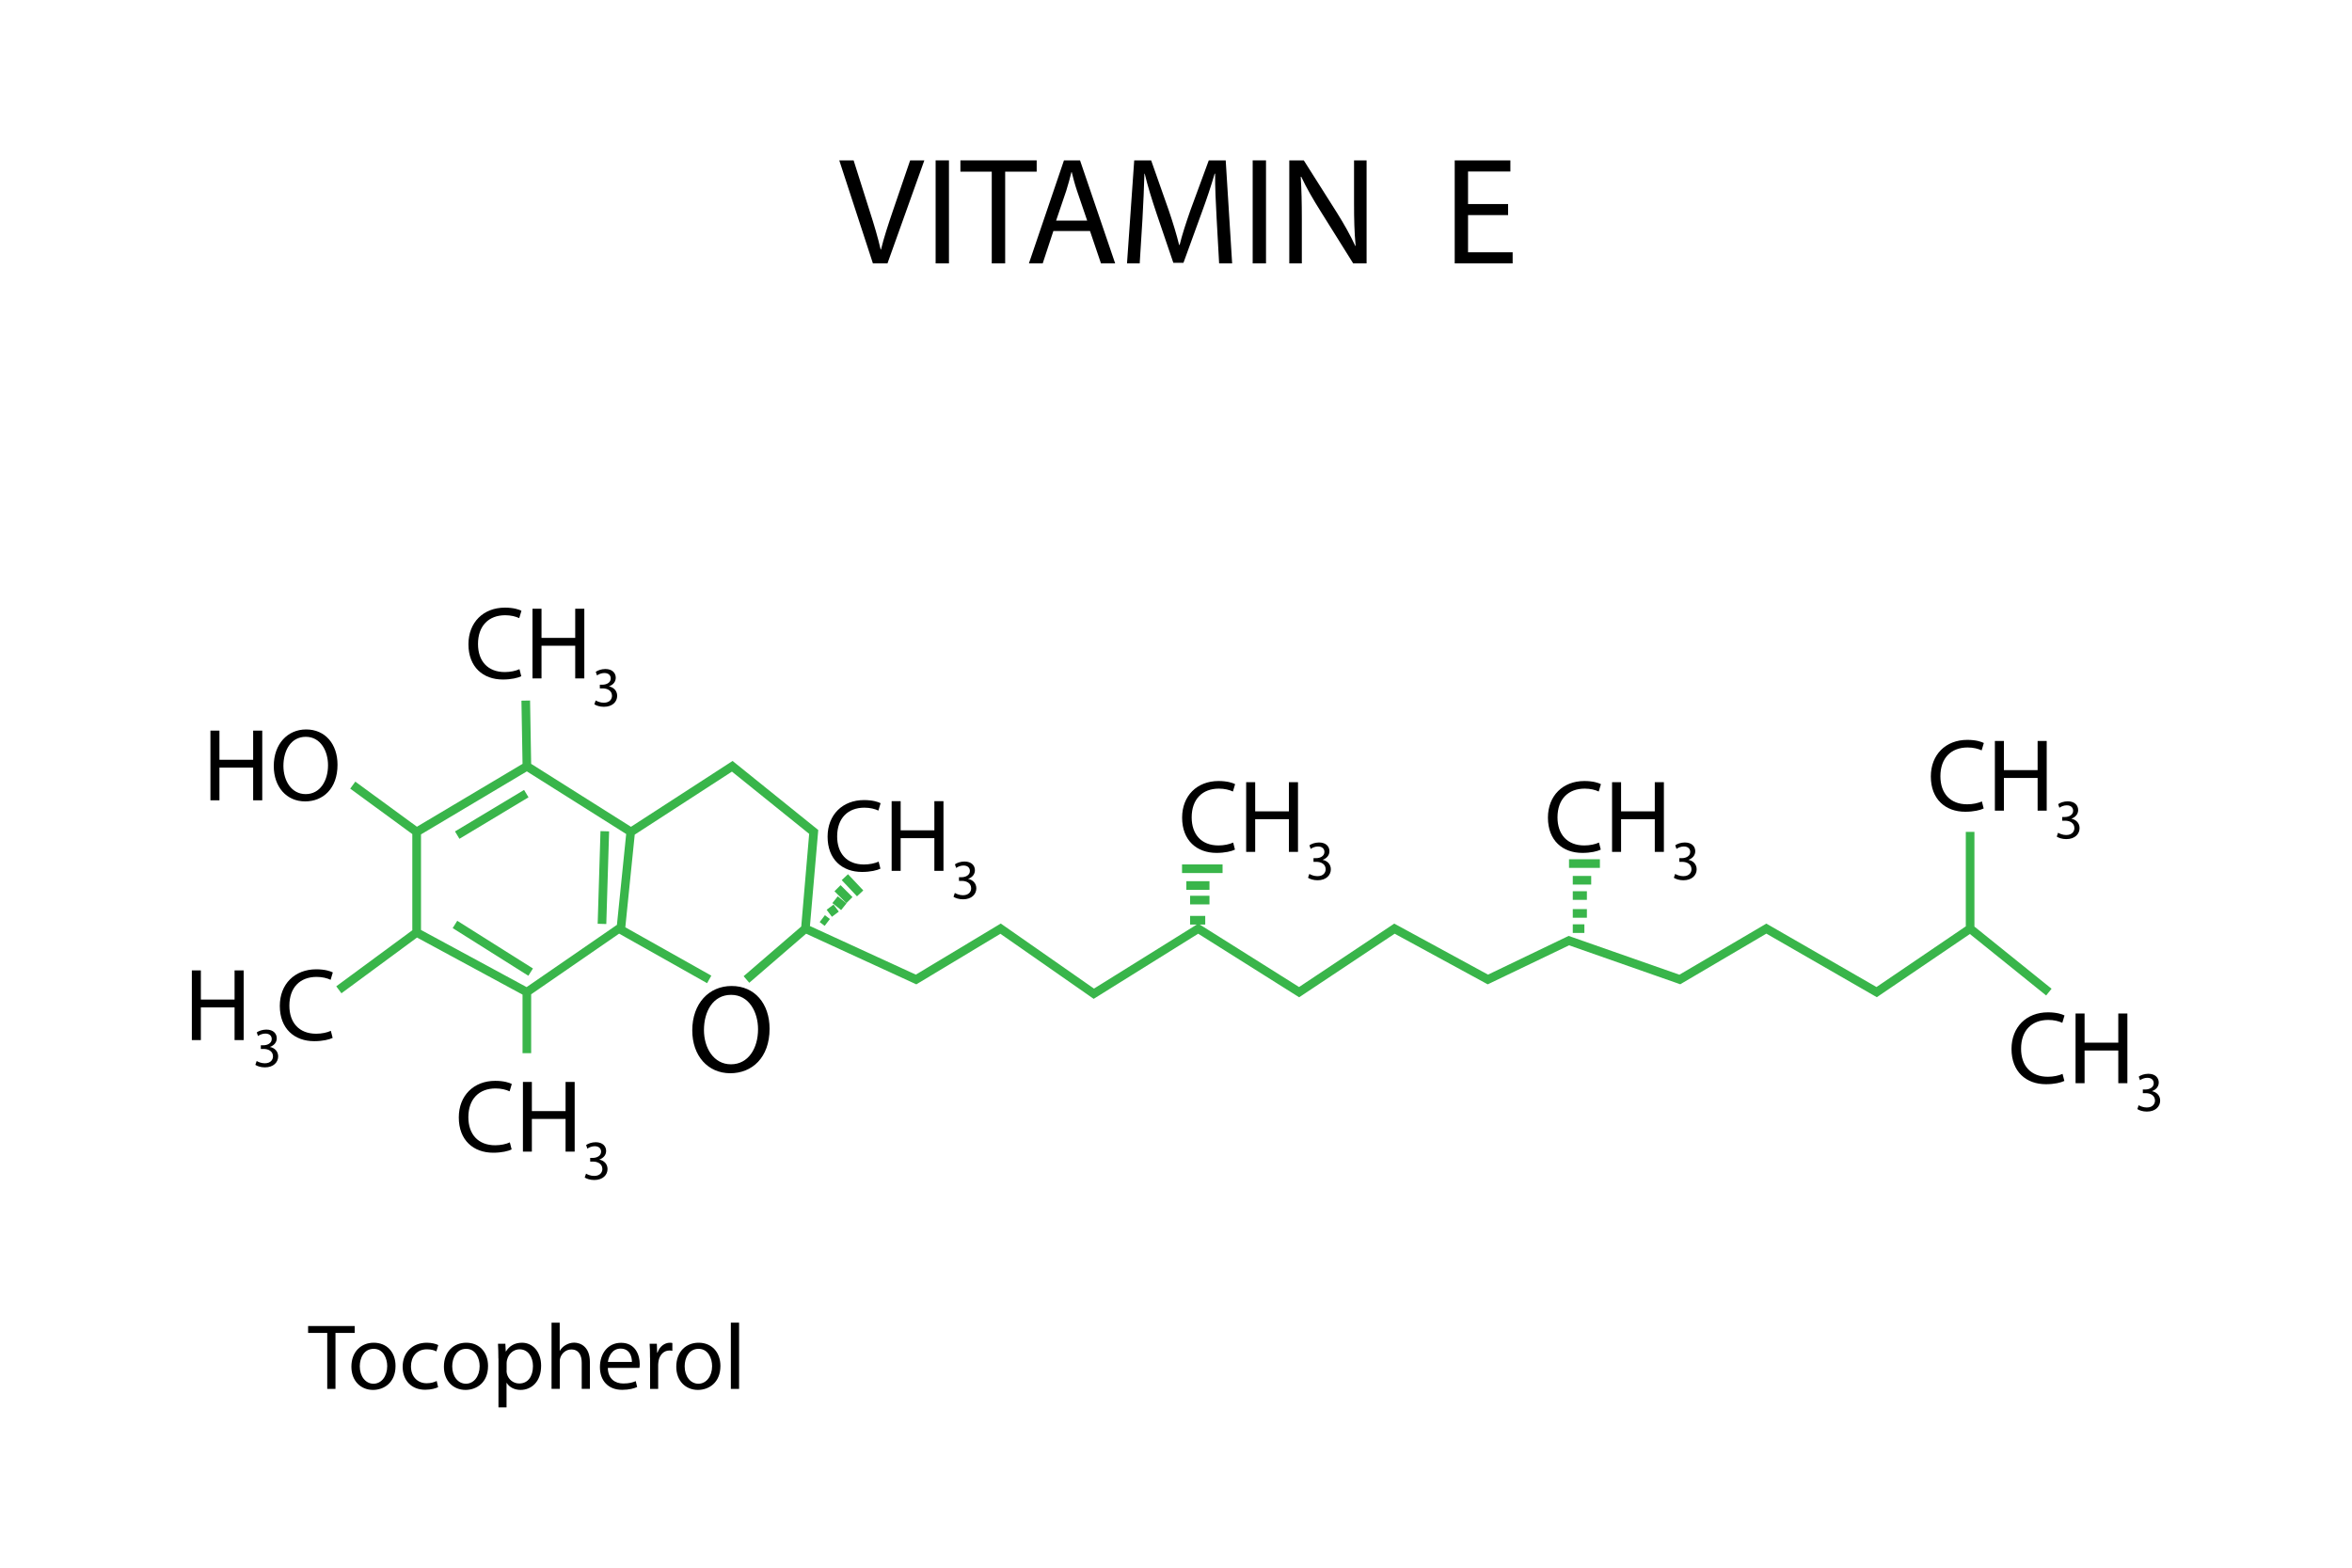 <?xml version="1.0" encoding="utf-8"?>
<!-- Generator: Adobe Illustrator 27.0.0, SVG Export Plug-In . SVG Version: 6.00 Build 0)  -->
<svg version="1.1" id="Layer_1" xmlns="http://www.w3.org/2000/svg" xmlns:xlink="http://www.w3.org/1999/xlink" x="0px" y="0px"
	 viewBox="0 0 3000 2000" style="enable-background:new 0 0 3000 2000;" xml:space="preserve">
<style type="text/css">
	.st0{fill:#FFFFFF;}
	.st1{fill:#39B54A;}
</style>
<g>
	<rect class="st0" width="3000" height="2000"/>
	<g>
		<g>
			<g>
				
					<rect x="1046.1" y="1169.9" transform="matrix(0.607 -0.795 0.795 0.607 -519.548 1297.85)" class="st1" width="11" height="8"/>
				<g>
					<path class="st1" d="M2518.4,1182.1v-120.8h-11v120.5l-113.9,77.4l-140.5-80.9l-110.9,65.2l-141.3-49.5l-102.8,49.4
						l-119.6-65.1l-121.4,80.9l-126.7-79.7h7v-11H1518v11h8.5l-131.1,81.7l-118.9-83l-108.4,65.2l-135-62l10.6-122.5l-109.3-88.1
						l-129.6,84l-127.3-80.3l-1.4-80.8l-11,0.2l1.4,80.6l-134.7,80.2l-78.6-57.5l-6.5,8.9l79.2,58v122.7l-97,71.5l6.6,8.9l96.4-71.1
						l134.6,72.8v74.7h11v-75.1l112.2-77.4l112.2,63.2l5.4-9.6L797.6,1183l12-118.2l124-80.4l98.5,79.4L1022,1182l-73.5,63.4
						l7.2,8.4l72.5-62.6l140.6,64.6l107.2-64.5l119,83l133.3-83.1l128.8,81.1l121.8-81.1l118.7,64.6l103.8-49.8l141.8,49.7
						l109.8-64.6l140.9,81.1l118.7-80.6l97.3,78.4l6.9-8.6L2518.4,1182.1z M671.7,1259.3l-134.7-72.9v-121.9l135-80.4l126.7,79.9
						l-11.8,115.9L671.7,1259.3z"/>
					
						<rect x="575.8" y="1033.9" transform="matrix(0.857 -0.515 0.515 0.857 -445.569 471.176)" class="st1" width="102.8" height="11"/>
					
						<rect x="623.2" y="1152.8" transform="matrix(0.533 -0.846 0.846 0.533 -730.052 1096.812)" class="st1" width="11" height="114.1"/>
					
						<rect x="710.1" y="1114.4" transform="matrix(3.037318e-02 -1 1 3.037318e-02 -373.632 1854.763)" class="st1" width="118.2" height="11"/>
					
						<rect x="1081.4" y="1115.5" transform="matrix(0.728 -0.686 0.686 0.728 -478.857 1052.59)" class="st1" width="11" height="28.4"/>
					
						<rect x="1070.6" y="1130" transform="matrix(0.707 -0.707 0.707 0.707 -491.447 1095.04)" class="st1" width="11" height="21.5"/>
					
						<rect x="1065" y="1145.7" transform="matrix(0.626 -0.78 0.78 0.626 -498.657 1265.603)" class="st1" width="11" height="14.3"/>
					
						<rect x="1056" y="1156.2" transform="matrix(0.799 -0.602 0.602 0.799 -485.389 872.562)" class="st1" width="11" height="11.2"/>
					<rect x="1507.7" y="1102.8" class="st1" width="51.7" height="11"/>
					<rect x="1513.2" y="1124.2" class="st1" width="29.5" height="11"/>
					<rect x="1518" y="1142.8" class="st1" width="24.7" height="11"/>
					<rect x="2001.3" y="1096.2" class="st1" width="39.4" height="11"/>
					<rect x="2006.1" y="1117.5" class="st1" width="23.5" height="11"/>
					<rect x="2006.1" y="1137" class="st1" width="18" height="11"/>
					<rect x="2006.1" y="1159.8" class="st1" width="18" height="11"/>
					<rect x="2006.1" y="1179.2" class="st1" width="14.8" height="11"/>
				</g>
				<g>
					<path d="M279.9,932.1v37.2h43v-37.2h11.6v88.9h-11.6v-41.7h-43v41.7h-11.5v-88.9H279.9z"/>
					<path d="M430.5,975.6c0,30.6-18.6,46.8-41.3,46.8c-23.5,0-40-18.2-40-45.1c0-28.2,17.6-46.7,41.3-46.7
						C414.8,930.6,430.5,949.2,430.5,975.6z M361.5,977.1c0,19,10.3,36,28.4,36c18.2,0,28.5-16.8,28.5-36.9
						c0-17.7-9.2-36.2-28.4-36.2C371,940,361.5,957.5,361.5,977.1z"/>
				</g>
				<g>
					<g>
						<path d="M664.9,862.7c-4.2,2.1-12.7,4.2-23.5,4.2c-25.1,0-43.9-15.8-43.9-45c0-27.8,18.9-46.7,46.5-46.7
							c11.1,0,18.1,2.4,21.1,4l-2.8,9.4c-4.4-2.1-10.6-3.7-17.9-3.7c-20.9,0-34.7,13.3-34.7,36.7c0,21.8,12.5,35.8,34.2,35.8
							c7,0,14.1-1.5,18.7-3.7L664.9,862.7z"/>
						<path d="M690.7,776.6v37.2h43v-37.2h11.6v88.9h-11.6v-41.7h-43v41.7h-11.5v-88.9H690.7z"/>
					</g>
					<path d="M759.8,893.6c1.8,1.1,5.9,2.9,10.3,2.9c8.1,0,10.6-5.2,10.5-9c-0.1-6.5-5.9-9.3-12-9.3h-3.5v-4.7h3.5
						c4.6,0,10.4-2.4,10.4-7.9c0-3.7-2.4-7-8.2-7c-3.7,0-7.3,1.6-9.3,3.1l-1.6-4.6c2.4-1.8,7.2-3.6,12.2-3.6
						c9.2,0,13.3,5.4,13.3,11.1c0,4.8-2.9,8.9-8.6,11v0.1c5.7,1.1,10.4,5.4,10.4,12c0,7.4-5.8,14-17,14c-5.2,0-9.8-1.6-12.1-3.2
						L759.8,893.6z"/>
				</g>
				<g>
					<g>
						<path d="M652.6,1466.4c-4.2,2.1-12.7,4.2-23.5,4.2c-25.1,0-43.9-15.8-43.9-45c0-27.8,18.9-46.7,46.5-46.7
							c11.1,0,18.1,2.4,21.1,4l-2.8,9.4c-4.4-2.1-10.6-3.7-17.9-3.7c-20.9,0-34.7,13.3-34.7,36.7c0,21.8,12.5,35.8,34.2,35.8
							c7,0,14.1-1.5,18.7-3.7L652.6,1466.4z"/>
						<path d="M678.4,1380.3v37.2h43v-37.2h11.6v88.9h-11.6v-41.7h-43v41.7H667v-88.9H678.4z"/>
					</g>
					<path d="M747.5,1497.3c1.8,1.1,5.9,2.9,10.3,2.9c8.1,0,10.6-5.2,10.5-9c-0.1-6.5-5.9-9.3-12-9.3h-3.5v-4.7h3.5
						c4.6,0,10.4-2.4,10.4-7.9c0-3.7-2.4-7-8.2-7c-3.7,0-7.3,1.6-9.3,3.1l-1.6-4.6c2.4-1.8,7.2-3.6,12.2-3.6
						c9.2,0,13.3,5.4,13.3,11.1c0,4.8-2.9,8.9-8.6,11v0.1c5.7,1.1,10.4,5.4,10.4,12c0,7.4-5.8,14-17,14c-5.2,0-9.8-1.6-12.1-3.2
						L747.5,1497.3z"/>
				</g>
				<g>
					<g>
						<path d="M1123,1108.2c-4.2,2.1-12.7,4.2-23.5,4.2c-25.1,0-43.9-15.8-43.9-45c0-27.8,18.9-46.7,46.5-46.7
							c11.1,0,18.1,2.4,21.1,4l-2.8,9.4c-4.4-2.1-10.6-3.7-17.9-3.7c-20.9,0-34.7,13.3-34.7,36.7c0,21.8,12.5,35.8,34.2,35.8
							c7,0,14.1-1.5,18.7-3.7L1123,1108.2z"/>
						<path d="M1148.8,1022.1v37.2h43v-37.2h11.6v88.9h-11.6v-41.7h-43v41.7h-11.5v-88.9H1148.8z"/>
					</g>
					<path d="M1217.9,1139.2c1.8,1.1,5.9,2.9,10.3,2.9c8.1,0,10.6-5.2,10.5-9c-0.1-6.5-5.9-9.3-12-9.3h-3.5v-4.7h3.5
						c4.6,0,10.4-2.4,10.4-7.9c0-3.7-2.4-7-8.2-7c-3.7,0-7.3,1.6-9.3,3.1l-1.6-4.6c2.4-1.8,7.2-3.6,12.2-3.6
						c9.2,0,13.3,5.4,13.3,11.1c0,4.8-2.9,8.9-8.6,11v0.1c5.7,1.1,10.4,5.4,10.4,12c0,7.4-5.8,14-17,14c-5.2,0-9.8-1.6-12.1-3.2
						L1217.9,1139.2z"/>
				</g>
				<g>
					<g>
						<path d="M1575.2,1083.9c-4.2,2.1-12.7,4.2-23.5,4.2c-25.1,0-43.9-15.8-43.9-45c0-27.8,18.9-46.7,46.5-46.7
							c11.1,0,18.1,2.4,21.1,4l-2.8,9.4c-4.4-2.1-10.6-3.7-17.9-3.7c-20.9,0-34.7,13.3-34.7,36.7c0,21.8,12.5,35.8,34.2,35.8
							c7,0,14.1-1.5,18.7-3.7L1575.2,1083.9z"/>
						<path d="M1601,997.9v37.2h43v-37.2h11.6v88.9h-11.6v-41.7h-43v41.7h-11.5v-88.9H1601z"/>
					</g>
					<path d="M1670.1,1114.9c1.8,1.1,5.9,2.9,10.3,2.9c8.1,0,10.6-5.2,10.5-9c-0.1-6.5-5.9-9.3-12-9.3h-3.5v-4.7h3.5
						c4.6,0,10.4-2.4,10.4-7.9c0-3.7-2.4-7-8.2-7c-3.7,0-7.3,1.6-9.3,3.1l-1.6-4.6c2.4-1.8,7.2-3.6,12.2-3.6
						c9.2,0,13.3,5.4,13.3,11.1c0,4.8-2.9,8.9-8.6,11v0.1c5.7,1.1,10.4,5.4,10.4,12c0,7.4-5.8,14-17,14c-5.2,0-9.8-1.6-12.1-3.2
						L1670.1,1114.9z"/>
				</g>
				<g>
					<g>
						<path d="M2041.8,1083.9c-4.2,2.1-12.7,4.2-23.5,4.2c-25.1,0-43.9-15.8-43.9-45c0-27.8,18.9-46.7,46.5-46.7
							c11.1,0,18.1,2.4,21.1,4l-2.8,9.4c-4.4-2.1-10.6-3.7-17.9-3.7c-20.9,0-34.7,13.3-34.7,36.7c0,21.8,12.5,35.8,34.2,35.8
							c7,0,14.1-1.5,18.7-3.7L2041.8,1083.9z"/>
						<path d="M2067.7,997.9v37.2h43v-37.2h11.6v88.9h-11.6v-41.7h-43v41.7h-11.5v-88.9H2067.7z"/>
					</g>
					<path d="M2136.7,1114.9c1.8,1.1,5.9,2.9,10.3,2.9c8.1,0,10.6-5.2,10.5-9c-0.1-6.5-5.9-9.3-12-9.3h-3.5v-4.7h3.5
						c4.6,0,10.4-2.4,10.4-7.9c0-3.7-2.4-7-8.2-7c-3.7,0-7.3,1.6-9.3,3.1l-1.6-4.6c2.4-1.8,7.2-3.6,12.2-3.6
						c9.2,0,13.3,5.4,13.3,11.1c0,4.8-2.9,8.9-8.6,11v0.1c5.7,1.1,10.4,5.4,10.4,12c0,7.4-5.8,14-17,14c-5.2,0-9.8-1.6-12.1-3.2
						L2136.7,1114.9z"/>
				</g>
				<g>
					<g>
						<path d="M2530.2,1031.4c-4.2,2.1-12.7,4.2-23.5,4.2c-25.1,0-43.9-15.8-43.9-45c0-27.8,18.9-46.7,46.5-46.7
							c11.1,0,18.1,2.4,21.1,4l-2.8,9.4c-4.4-2.1-10.6-3.7-17.9-3.7c-20.9,0-34.7,13.3-34.7,36.7c0,21.8,12.5,35.8,34.2,35.8
							c7,0,14.1-1.5,18.7-3.7L2530.2,1031.4z"/>
						<path d="M2556,945.3v37.2h43v-37.2h11.6v88.9h-11.6v-41.7h-43v41.7h-11.5v-88.9H2556z"/>
					</g>
					<path d="M2625.1,1062.4c1.8,1.1,5.9,2.9,10.3,2.9c8.1,0,10.6-5.2,10.5-9c-0.1-6.5-5.9-9.3-12-9.3h-3.5v-4.7h3.5
						c4.6,0,10.4-2.4,10.4-7.9c0-3.7-2.4-7-8.2-7c-3.7,0-7.3,1.6-9.3,3.1l-1.6-4.6c2.4-1.8,7.2-3.6,12.2-3.6
						c9.2,0,13.3,5.4,13.3,11.1c0,4.8-2.9,8.9-8.6,11v0.1c5.7,1.1,10.4,5.4,10.4,12c0,7.4-5.8,14-17,14c-5.2,0-9.8-1.6-12.1-3.2
						L2625.1,1062.4z"/>
				</g>
				<g>
					<g>
						<path d="M2633.1,1379c-4.2,2.1-12.7,4.2-23.5,4.2c-25.1,0-43.9-15.8-43.9-45c0-27.8,18.9-46.7,46.5-46.7
							c11.1,0,18.1,2.4,21.1,4l-2.8,9.4c-4.4-2.1-10.6-3.7-17.9-3.7c-20.9,0-34.7,13.3-34.7,36.7c0,21.8,12.5,35.8,34.2,35.8
							c7,0,14.1-1.5,18.7-3.7L2633.1,1379z"/>
						<path d="M2658.9,1293v37.2h43V1293h11.6v88.9h-11.6v-41.7h-43v41.7h-11.5V1293H2658.9z"/>
					</g>
					<path d="M2727.9,1410c1.8,1.1,5.9,2.9,10.3,2.9c8.1,0,10.6-5.2,10.5-9c-0.1-6.5-5.9-9.3-12-9.3h-3.5v-4.7h3.5
						c4.6,0,10.4-2.4,10.4-7.9c0-3.7-2.4-7-8.2-7c-3.7,0-7.3,1.6-9.3,3.1l-1.6-4.6c2.4-1.8,7.2-3.6,12.2-3.6
						c9.2,0,13.3,5.4,13.3,11.1c0,4.8-2.9,8.9-8.6,11v0.1c5.7,1.1,10.4,5.4,10.4,12c0,7.4-5.8,14-17,14c-5.2,0-9.8-1.6-12.1-3.2
						L2727.9,1410z"/>
				</g>
				<path d="M424.3,1324.1c-4.2,2.1-12.7,4.2-23.5,4.2c-25.1,0-43.9-15.8-43.9-45c0-27.8,18.9-46.7,46.5-46.7
					c11.1,0,18.1,2.4,21.1,4l-2.8,9.4c-4.4-2.1-10.6-3.7-17.9-3.7c-20.9,0-34.7,13.3-34.7,36.7c0,21.8,12.5,35.8,34.2,35.8
					c7,0,14.1-1.5,18.7-3.7L424.3,1324.1z"/>
				<path d="M256.2,1238v37.2h43V1238h11.6v88.9h-11.6v-41.7h-43v41.7h-11.5V1238H256.2z"/>
				<path d="M327.4,1353.6c1.8,1.1,5.9,2.9,10.3,2.9c8.1,0,10.6-5.2,10.5-9c-0.1-6.5-5.9-9.3-12-9.3h-3.5v-4.7h3.5
					c4.6,0,10.4-2.4,10.4-7.9c0-3.7-2.4-7-8.2-7c-3.7,0-7.3,1.6-9.3,3.1l-1.6-4.6c2.4-1.8,7.2-3.6,12.2-3.6
					c9.2,0,13.3,5.4,13.3,11.1c0,4.8-2.9,8.9-8.6,11v0.1c5.7,1.1,10.4,5.4,10.4,12c0,7.4-5.8,14-17,14c-5.2,0-9.8-1.6-12.1-3.2
					L327.4,1353.6z"/>
				<g>
					<path d="M981.6,1312.4c0,37.1-22.6,56.8-50.1,56.8c-28.5,0-48.5-22.1-48.5-54.7c0-34.3,21.3-56.6,50.1-56.6
						C962.6,1257.8,981.6,1280.4,981.6,1312.4z M897.9,1314.1c0,23,12.5,43.7,34.4,43.7c22.1,0,34.6-20.3,34.6-44.8
						c0-21.4-11.2-43.8-34.4-43.8C909.4,1269.2,897.9,1290.4,897.9,1314.1z"/>
				</g>
			</g>
			<g>
				<path d="M417.3,1700.5H393v-8.8h59.4v8.8h-24.5v71.4h-10.5V1700.5z"/>
				<path d="M504.5,1742.6c0,21.3-14.7,30.6-28.7,30.6c-15.6,0-27.6-11.4-27.6-29.6c0-19.3,12.6-30.6,28.5-30.6
					C493.4,1713,504.5,1725,504.5,1742.6z M458.9,1743.2c0,12.6,7.3,22.1,17.5,22.1c10,0,17.5-9.4,17.5-22.4
					c0-9.8-4.9-22.1-17.2-22.1C464.2,1720.8,458.9,1732.3,458.9,1743.2z"/>
				<path d="M558.8,1769.7c-2.7,1.4-8.8,3.3-16.5,3.3c-17.4,0-28.7-11.8-28.7-29.4c0-17.7,12.1-30.6,30.9-30.6
					c6.2,0,11.7,1.5,14.5,3l-2.4,8.1c-2.5-1.4-6.4-2.7-12.1-2.7c-13.2,0-20.3,9.8-20.3,21.8c0,13.3,8.6,21.5,20,21.5
					c5.9,0,9.9-1.5,12.8-2.9L558.8,1769.7z"/>
				<path d="M622.5,1742.6c0,21.3-14.7,30.6-28.7,30.6c-15.6,0-27.6-11.4-27.6-29.6c0-19.3,12.6-30.6,28.5-30.6
					C611.3,1713,622.5,1725,622.5,1742.6z M576.8,1743.2c0,12.6,7.3,22.1,17.5,22.1c10,0,17.5-9.4,17.5-22.4
					c0-9.8-4.9-22.1-17.2-22.1C582.2,1720.8,576.8,1732.3,576.8,1743.2z"/>
				<path d="M635.7,1733.1c0-7.4-0.2-13.3-0.5-18.8h9.4l0.5,9.9h0.2c4.3-7,11.1-11.2,20.5-11.2c13.9,0,24.4,11.8,24.4,29.3
					c0,20.7-12.6,30.9-26.2,30.9c-7.6,0-14.3-3.3-17.7-9h-0.2v31.3h-10.3V1733.1z M646.1,1748.4c0,1.5,0.2,3,0.5,4.3
					c1.9,7.3,8.2,12.3,15.7,12.3c11.1,0,17.5-9,17.5-22.2c0-11.5-6.1-21.4-17.1-21.4c-7.1,0-13.8,5.1-15.8,13
					c-0.4,1.3-0.7,2.9-0.7,4.3V1748.4z"/>
				<path d="M703.4,1687.4h10.5v35.9h0.2c1.7-3,4.3-5.6,7.5-7.4c3.1-1.8,6.8-3,10.7-3c7.7,0,20.1,4.8,20.1,24.6v34.3H742v-33.1
					c0-9.3-3.4-17.1-13.3-17.1c-6.8,0-12.1,4.8-14,10.5c-0.6,1.4-0.7,3-0.7,5v34.7h-10.5V1687.4z"/>
				<path d="M775.3,1745c0.2,14.2,9.3,20,19.7,20c7.5,0,12-1.3,15.9-3l1.8,7.5c-3.7,1.7-10,3.6-19.2,3.6c-17.7,0-28.3-11.7-28.3-29
					c0-17.4,10.2-31,27-31c18.8,0,23.8,16.5,23.8,27.1c0,2.1-0.2,3.8-0.4,4.9H775.3z M806,1737.5c0.1-6.7-2.7-17-14.5-17
					c-10.6,0-15.2,9.8-16.1,17H806z"/>
				<path d="M829.1,1732.3c0-6.8-0.1-12.6-0.5-18h9.2l0.4,11.3h0.5c2.6-7.7,8.9-12.6,15.9-12.6c1.2,0,2,0.1,3,0.4v9.9
					c-1.1-0.2-2.1-0.4-3.6-0.4c-7.4,0-12.6,5.6-14,13.4c-0.2,1.4-0.5,3.1-0.5,4.9v30.7h-10.3V1732.3z"/>
				<path d="M918.9,1742.6c0,21.3-14.7,30.6-28.7,30.6c-15.6,0-27.6-11.4-27.6-29.6c0-19.3,12.6-30.6,28.5-30.6
					C907.7,1713,918.9,1725,918.9,1742.6z M873.3,1743.2c0,12.6,7.3,22.1,17.5,22.1c10,0,17.5-9.4,17.5-22.4
					c0-9.8-4.9-22.1-17.2-22.1C878.6,1720.8,873.3,1732.3,873.3,1743.2z"/>
				<path d="M932.2,1687.4h10.5v84.5h-10.5V1687.4z"/>
			</g>
		</g>
		<g>
			<path d="M1113.4,336l-42.9-131.4h18.3l20.5,64.7c5.7,17.7,10.5,33.7,14,49.1h0.4c3.7-15.2,9.2-31.8,15-48.9l22.2-64.9h18.1
				l-47,131.4H1113.4z"/>
			<path d="M1210.4,204.6V336h-17V204.6H1210.4z"/>
			<path d="M1265,219h-40v-14.4h97.3V219h-40.2v117H1265V219z"/>
			<path d="M1343.6,294.7L1330,336h-17.6l44.7-131.4h20.5l44.8,131.4h-18.1l-14-41.3H1343.6z M1386.7,281.4l-12.9-37.8
				c-2.9-8.6-4.9-16.4-6.8-24h-0.4c-1.9,7.8-4.1,15.8-6.6,23.8l-12.9,38H1386.7z"/>
			<path d="M1551.8,278.3c-1-18.3-2.1-40.4-1.9-56.7h-0.6c-4.5,15.4-9.9,31.8-16.6,49.9l-23.2,63.8h-12.9l-21.3-62.6
				c-6.2-18.5-11.5-35.5-15.2-51.1h-0.4c-0.4,16.4-1.4,38.4-2.5,58.1l-3.5,56.3h-16.2l9.2-131.4h21.6l22.4,63.6
				c5.5,16.2,9.9,30.6,13.3,44.3h0.6c3.3-13.3,8-27.7,13.8-44.3l23.4-63.6h21.6l8.2,131.4h-16.6L1551.8,278.3z"/>
			<path d="M1614.8,204.6V336h-17V204.6H1614.8z"/>
			<path d="M1644.5,336V204.6h18.5l42.1,66.5c9.7,15.4,17.4,29.3,23.6,42.7l0.4-0.2c-1.6-17.6-2-33.5-2-54v-55h16V336H1726
				l-41.7-66.7c-9.2-14.6-17.9-29.6-24.6-43.9l-0.6,0.2c1,16.6,1.4,32.4,1.4,54.2V336H1644.5z"/>
			<path d="M1923.6,274.4h-51.1v47.4h56.9V336h-73.9V204.6h71v14.2h-54v41.5h51.1V274.4z"/>
		</g>
	</g>
</g>
</svg>
